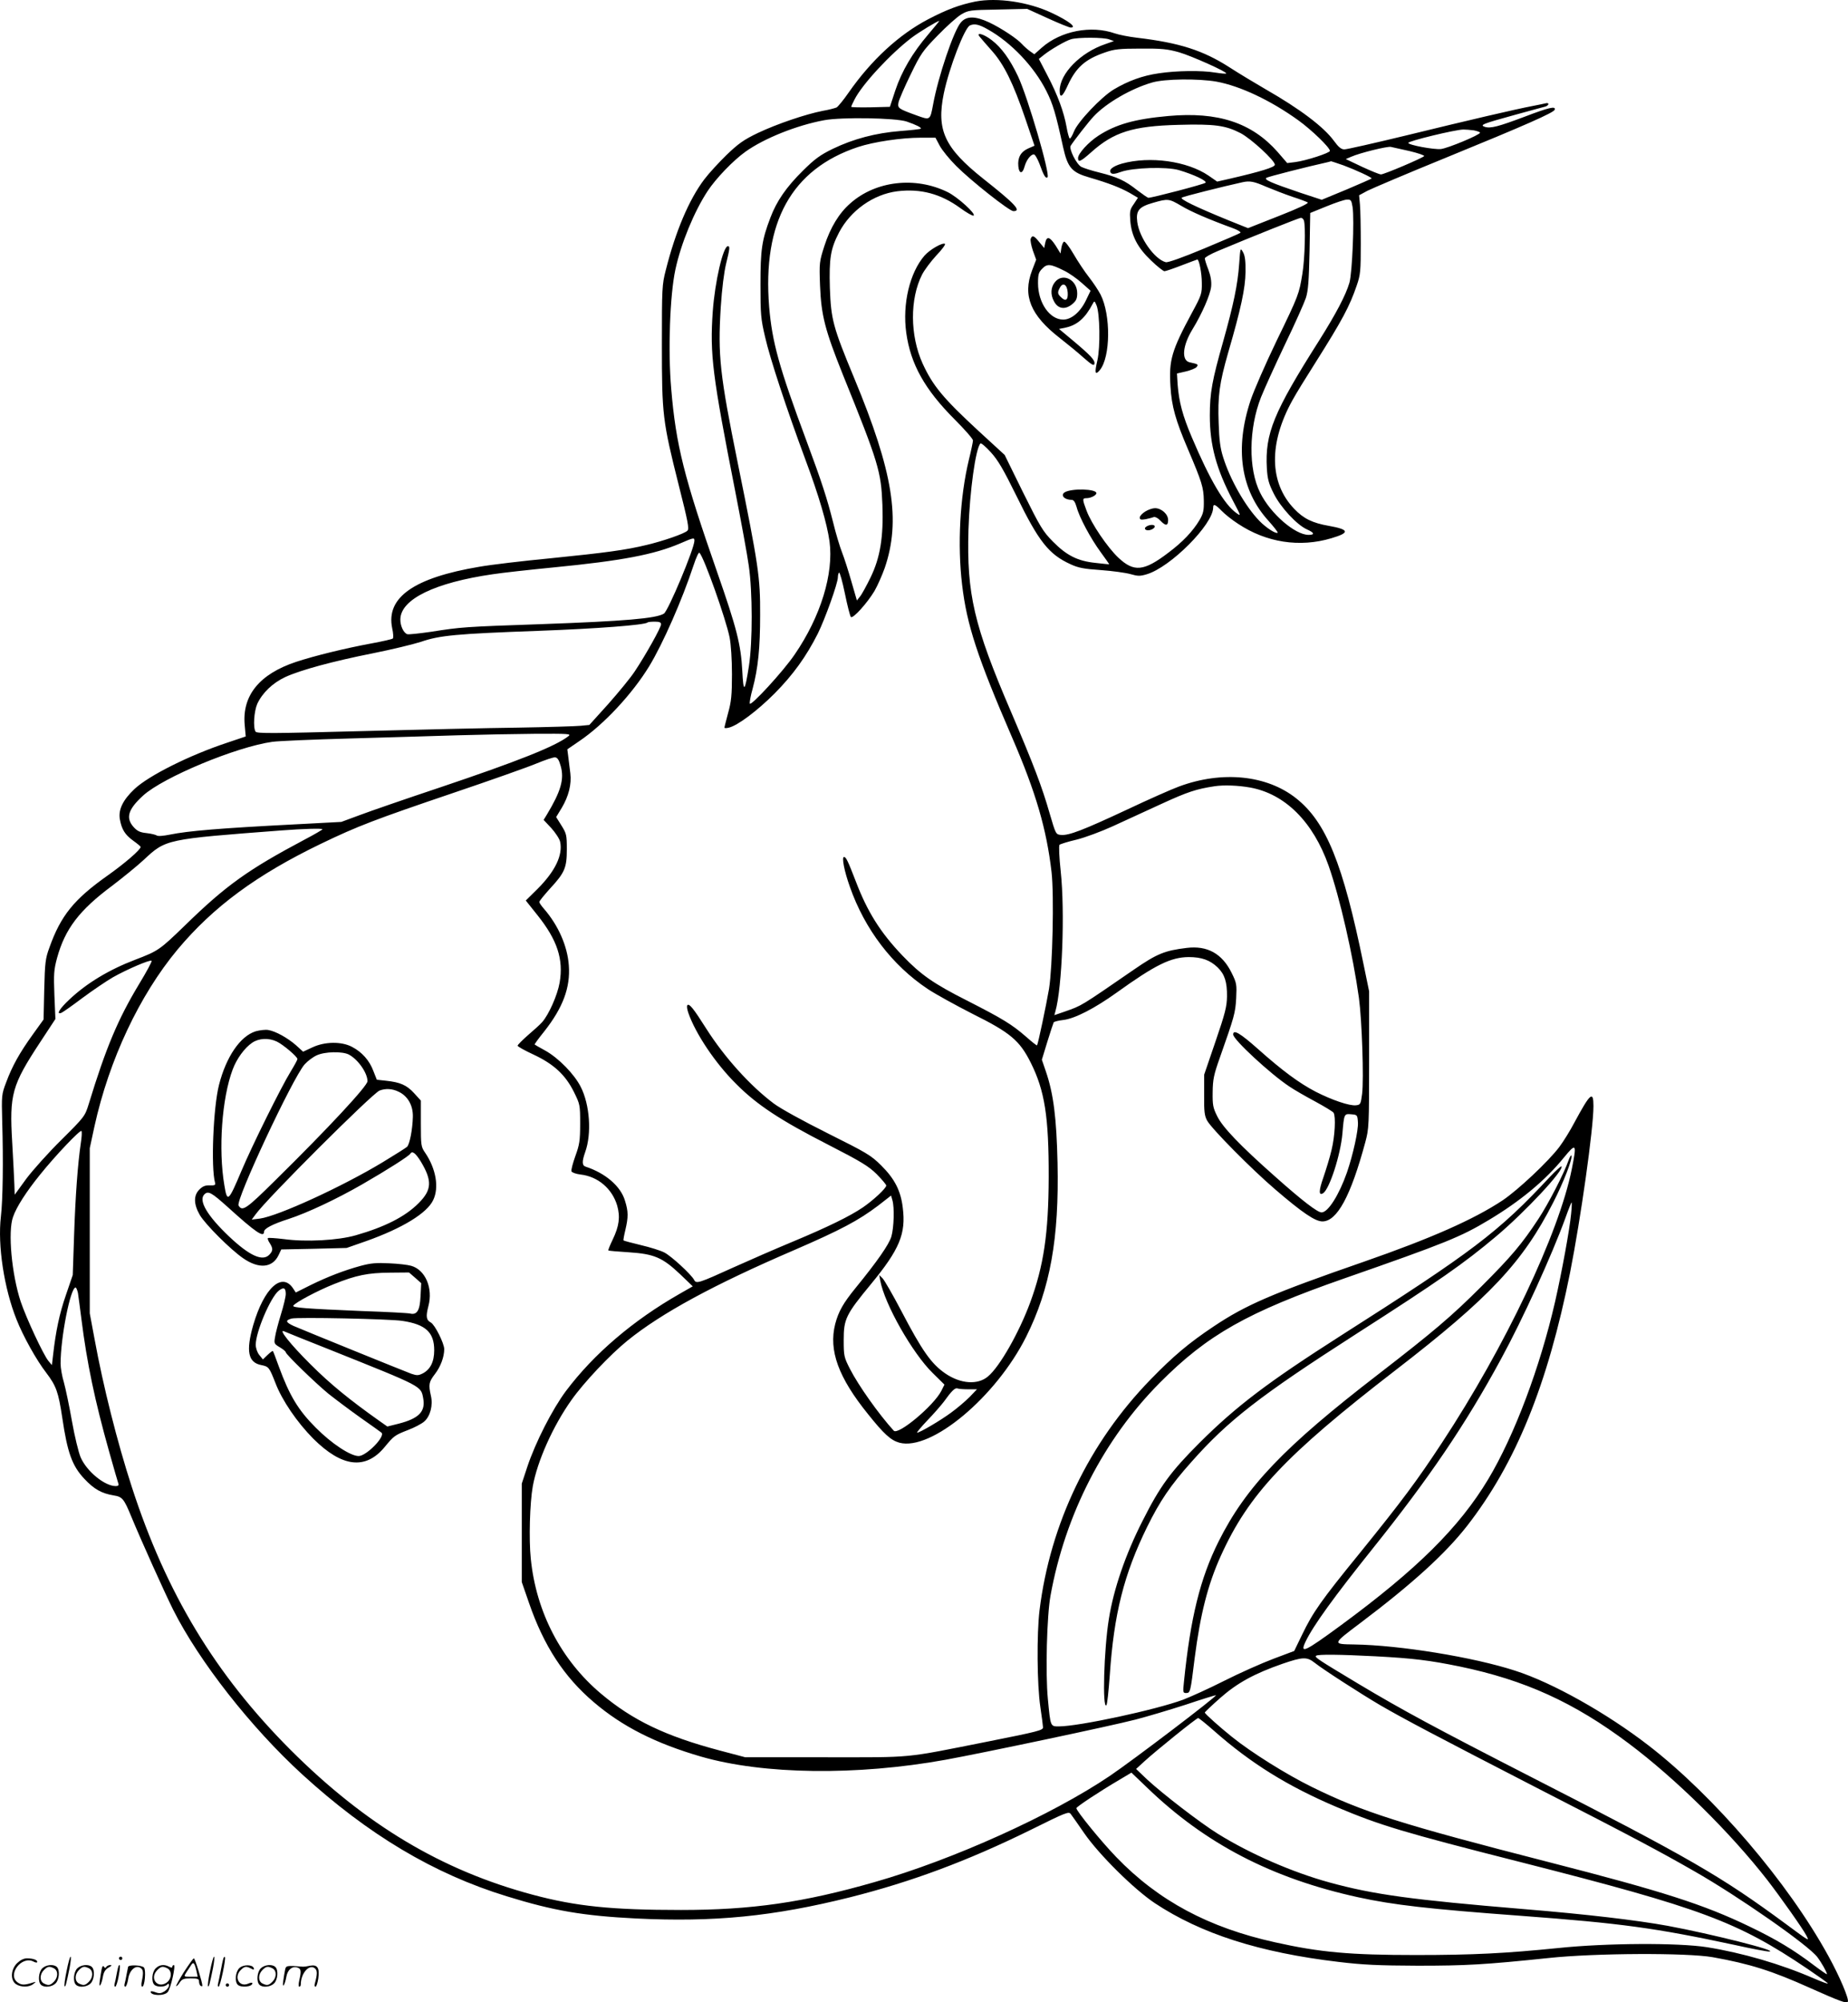 <?xml version="1.0" encoding="UTF-8"?>
<svg xmlns="http://www.w3.org/2000/svg" version="1.0" viewBox="0 0 1107.928 1199.858" preserveAspectRatio="xMidYMid meet">
  <g transform="translate(-0.679,1200.516) scale(0.1,-0.1)" fill="#000000" stroke="none">
    <path d="M5855 11996 c-97 -20 -170 -47 -285 -107 -173 -91 -338 -242 -475 -438 -31 -45 -64 -85 -73 -90 -10 -4 -46 -14 -82 -20 -103 -20 -276 -79 -388 -132 -86 -41 -118 -64 -189 -132 -46 -45 -107 -111 -134 -147 -92 -122 -172 -311 -231 -545 -22 -85 -23 -109 -23 -445 0 -421 4 -456 101 -842 55 -217 64 -262 52 -273 -18 -18 -146 -62 -243 -85 -127 -31 -249 -47 -575 -80 -168 -16 -361 -39 -429 -51 -393 -66 -561 -184 -523 -368 7 -30 8 -58 4 -62 -4 -4 -61 -17 -126 -29 -162 -30 -341 -74 -454 -111 -220 -73 -325 -202 -308 -380 l6 -67 -113 -38 c-226 -75 -469 -197 -554 -277 -69 -65 -97 -123 -88 -179 11 -63 31 -95 81 -131 24 -17 44 -34 44 -37 0 -16 -93 -97 -199 -172 -201 -142 -280 -240 -348 -431 -24 -65 -27 -90 -31 -251 l-4 -180 -64 -89 c-80 -111 -124 -190 -160 -287 -28 -73 -28 -79 -24 -235 7 -237 4 -468 -8 -571 -20 -171 19 -429 94 -616 39 -99 119 -243 178 -319 60 -79 73 -116 96 -269 31 -210 59 -288 132 -366 59 -63 104 -88 177 -100 51 -8 61 -20 105 -127 57 -138 199 -454 251 -558 156 -310 466 -705 773 -986 396 -362 790 -597 1227 -731 281 -87 458 -117 775 -133 468 -23 822 12 1283 127 369 93 702 217 1077 401 222 110 235 115 247 97 8 -10 44 -62 80 -114 90 -130 300 -337 423 -419 278 -184 628 -296 1100 -352 149 -18 241 -22 475 -23 290 0 401 6 785 46 280 30 832 32 985 5 223 -40 354 -81 585 -185 177 -79 218 -94 225 -82 9 15 -50 154 -117 275 -241 439 -683 956 -1078 1261 -250 193 -575 376 -800 448 -249 81 -692 153 -965 157 -132 2 -132 1 38 129 313 236 509 415 639 581 292 375 483 844 618 1519 64 324 140 861 140 997 0 95 -19 78 -114 -98 -25 -48 -66 -114 -90 -146 -66 -88 -250 -260 -341 -321 -174 -115 -428 -227 -830 -367 -551 -191 -709 -259 -903 -389 -147 -98 -241 -177 -377 -317 -369 -379 -602 -864 -666 -1384 -17 -142 -15 -446 5 -579 9 -60 16 -115 16 -122 0 -17 -30 -25 -327 -84 -519 -103 -438 -95 -978 -95 l-480 0 -155 41 c-324 86 -521 181 -710 340 -239 201 -389 489 -421 809 -12 115 -6 334 12 434 27 150 121 361 232 517 75 106 232 272 336 356 204 165 517 335 1001 543 277 120 383 176 502 266 l77 60 8 -28 c13 -44 9 -164 -6 -217 -14 -48 -86 -151 -215 -309 -74 -91 -102 -140 -122 -216 -40 -158 19 -320 197 -540 95 -119 137 -157 188 -171 190 -51 579 274 760 635 144 288 198 589 188 1043 -6 267 -24 413 -70 547 l-24 70 33 108 c18 59 36 112 38 116 3 4 29 11 57 14 70 8 189 70 319 163 234 168 326 213 433 214 78 0 128 -18 174 -62 42 -41 57 -87 56 -174 -1 -61 -11 -101 -69 -270 l-68 -199 0 -120 c-1 -100 2 -126 18 -155 26 -48 266 -291 409 -413 163 -140 239 -191 282 -191 88 0 170 152 257 474 22 82 23 98 23 495 l0 410 -33 160 c-124 606 -224 853 -404 996 -176 140 -444 167 -703 71 -44 -16 -186 -79 -315 -140 -257 -120 -346 -155 -393 -150 -30 3 -31 5 -67 128 -46 161 -97 294 -232 610 -223 519 -266 706 -255 1090 7 229 43 490 72 518 4 4 32 -20 62 -53 43 -47 75 -102 153 -260 134 -275 195 -352 325 -411 47 -22 81 -28 182 -35 69 -5 148 -16 177 -24 45 -13 58 -13 98 -1 142 42 397 298 398 399 0 25 12 21 51 -19 18 -19 63 -55 99 -78 169 -112 369 -143 559 -86 112 33 108 52 -15 74 -98 17 -152 43 -208 102 -150 156 -154 393 -10 652 20 37 83 139 139 227 159 252 203 334 246 460 22 63 24 87 24 250 0 99 -2 205 -5 235 l-5 55 50 27 c28 14 239 104 470 198 482 197 647 270 653 288 7 23 -36 13 -180 -42 -157 -59 -205 -72 -239 -61 -33 11 -15 18 177 71 93 25 177 49 187 51 9 3 17 10 17 15 0 5 -8 7 -17 4 -10 -2 -45 -10 -78 -16 -101 -19 -392 -87 -756 -176 -190 -46 -358 -84 -372 -84 -19 0 -35 13 -62 50 -62 85 -204 192 -410 310 -60 35 -159 94 -219 133 -158 101 -299 146 -552 176 -51 6 -110 18 -133 26 -143 50 -324 15 -438 -85 l-45 -40 -27 19 c-14 10 -35 29 -46 41 -29 33 -126 97 -198 131 -84 39 -137 39 -170 -1 -43 -50 -136 -326 -166 -491 -18 -96 -17 -95 -100 -65 -110 40 -114 43 -107 79 4 17 36 92 72 165 60 124 72 142 162 234 53 55 117 112 142 127 43 25 52 26 220 29 l175 4 123 -56 c68 -31 130 -56 138 -56 40 0 -13 41 -116 89 -139 65 -325 92 -455 67z m-283 -197 c-94 -110 -159 -220 -198 -337 l-32 -97 -116 -3 c-64 -1 -116 0 -116 3 0 3 9 23 20 44 46 91 216 274 342 370 45 34 154 100 166 101 2 0 -28 -36 -66 -81z m357 30 c140 -78 278 -224 351 -369 39 -77 56 -134 100 -335 28 -126 52 -153 160 -184 113 -33 180 -59 238 -91 l51 -30 -25 -38 c-23 -32 -25 -44 -21 -98 7 -92 44 -163 124 -239 37 -36 74 -65 81 -65 7 0 54 16 103 35 50 19 92 35 94 35 11 0 27 -82 27 -140 1 -64 -2 -74 -58 -177 -123 -228 -140 -286 -130 -443 7 -120 31 -204 105 -377 83 -195 94 -229 95 -308 1 -59 -3 -77 -25 -115 -41 -69 -102 -133 -189 -198 -146 -111 -205 -116 -298 -29 -65 61 -162 204 -191 282 -26 69 -26 75 0 75 25 0 59 17 59 30 0 26 -149 30 -190 5 -27 -17 -2 -45 40 -45 14 0 22 -12 31 -42 16 -62 84 -189 145 -272 29 -39 51 -72 51 -72 -1 -1 -38 3 -82 8 -107 11 -173 44 -256 128 -60 61 -75 86 -178 293 l-111 226 -158 145 c-212 196 -273 270 -334 403 -76 168 -77 387 -3 533 14 27 52 78 85 114 34 35 57 67 52 70 -15 9 -90 -34 -122 -70 -89 -102 -134 -290 -110 -463 26 -188 111 -340 291 -520 60 -60 109 -116 109 -125 0 -8 -11 -61 -25 -118 -53 -221 -69 -507 -40 -748 28 -239 92 -434 300 -915 142 -328 206 -547 236 -805 16 -140 6 -570 -15 -700 -17 -99 -66 -332 -72 -339 -2 -2 -31 21 -66 52 -84 73 -139 107 -353 216 -204 103 -278 156 -386 268 -134 140 -212 264 -282 448 -46 119 -58 145 -70 145 -15 0 1 -84 35 -179 89 -254 254 -471 468 -613 47 -31 167 -97 267 -148 227 -113 282 -159 349 -292 84 -168 109 -323 108 -688 -1 -336 -30 -530 -111 -750 -67 -181 -183 -385 -253 -443 -61 -52 -164 -45 -256 18 -84 58 -138 134 -265 377 -50 95 -100 182 -111 193 l-20 20 6 -33 c26 -142 194 -437 315 -555 l70 -69 -19 -38 c-46 -89 -259 -267 -285 -238 -90 99 -212 271 -263 371 -35 69 -37 77 -37 172 0 126 12 152 164 336 171 208 210 301 190 458 -12 101 -49 173 -129 252 -62 62 -87 76 -321 193 -148 74 -283 148 -324 179 -140 105 -294 275 -404 448 -77 122 -102 152 -113 141 -5 -5 -2 -25 6 -48 44 -125 162 -301 286 -424 124 -125 265 -218 555 -366 195 -100 239 -127 288 -175 31 -32 57 -62 57 -68 0 -16 -77 -88 -140 -131 -78 -53 -211 -118 -422 -206 -101 -42 -257 -110 -348 -151 -218 -99 -229 -102 -242 -77 -18 33 -137 143 -179 164 -21 11 -84 31 -140 44 -55 13 -102 26 -104 28 -2 2 3 30 11 63 18 77 18 110 -2 174 -25 87 -117 166 -236 205 -22 7 -23 30 -3 87 40 111 28 285 -27 392 -38 75 -132 172 -213 217 -33 18 -61 34 -63 36 -2 1 24 37 58 79 111 141 157 262 147 395 -8 115 -63 240 -148 338 -16 18 -29 37 -29 42 0 6 29 41 63 79 90 97 102 126 102 237 0 85 -2 94 -32 142 l-32 51 34 56 c41 69 59 141 51 206 -3 27 -9 70 -12 97 l-6 47 73 50 c145 98 316 281 418 448 82 135 197 396 266 605 15 46 31 80 35 75 28 -28 159 -398 181 -508 8 -42 14 -131 14 -220 0 -123 -4 -165 -23 -232 -12 -45 -22 -84 -22 -88 0 -4 12 -4 27 0 53 13 169 100 273 204 112 113 191 223 260 360 43 87 120 301 120 337 0 11 3 24 7 28 4 4 20 -52 35 -125 15 -73 31 -136 36 -141 12 -12 97 82 141 155 18 31 46 94 62 139 97 284 51 574 -183 1137 -128 308 -139 352 -146 540 -5 179 4 235 55 333 69 132 206 229 349 247 140 17 260 -15 377 -100 38 -28 74 -48 80 -46 20 7 -95 112 -155 141 -193 95 -431 68 -583 -67 -68 -59 -120 -145 -156 -256 -30 -94 -31 -100 -26 -236 7 -180 30 -268 137 -535 215 -531 229 -580 237 -780 7 -192 -13 -316 -71 -435 -24 -49 -52 -101 -63 -114 l-19 -24 -33 114 c-18 63 -43 141 -56 174 -13 33 -38 115 -54 182 -36 142 -68 241 -158 483 -167 448 -207 595 -225 806 -41 508 134 825 532 958 94 31 261 56 376 56 l89 0 25 -47 c14 -27 59 -82 100 -123 89 -89 318 -270 342 -270 51 0 12 42 -179 193 -234 186 -283 292 -238 512 32 154 125 395 157 408 28 12 54 6 107 -24z m728 -60 l28 -10 -51 -18 c-149 -50 -274 -177 -274 -279 0 -49 17 -38 48 31 50 108 104 157 224 198 54 19 85 23 213 23 127 1 162 -3 230 -22 76 -22 292 -119 283 -127 -2 -3 -31 0 -64 5 -83 14 -233 12 -339 -4 -99 -14 -185 -46 -271 -97 -76 -46 -217 -195 -239 -253 -10 -25 -21 -43 -25 -41 -4 3 -13 34 -19 70 -16 89 -53 191 -115 309 l-51 98 30 24 c40 32 129 84 163 94 40 12 196 12 229 -1z m643 -253 c141 -26 323 -111 491 -232 79 -57 189 -163 189 -183 0 -12 -140 -58 -207 -67 l-49 -6 -57 66 c-155 176 -358 243 -656 216 -201 -18 -314 -50 -419 -118 -60 -39 -122 -107 -122 -134 0 -28 15 -22 79 35 135 121 250 157 523 164 216 6 282 -3 373 -50 64 -34 205 -164 205 -189 0 -15 -85 -41 -271 -84 l-75 -17 -52 36 c-128 87 -351 118 -518 72 -57 -16 -84 -39 -66 -57 7 -7 24 -6 59 7 73 26 273 32 347 11 91 -27 171 -65 160 -76 -9 -9 -319 -90 -342 -90 -5 0 -35 21 -68 46 -72 57 -118 78 -225 105 -46 11 -95 27 -109 34 -29 15 -76 108 -64 127 19 30 110 147 138 176 75 80 225 167 351 203 75 22 277 24 385 5z m-1858 -239 c56 -19 92 -37 85 -43 -3 -3 -58 -9 -123 -14 -148 -12 -280 -47 -403 -106 -78 -38 -109 -61 -181 -132 -99 -98 -157 -182 -194 -280 -52 -136 -60 -193 -60 -402 0 -178 2 -205 28 -315 29 -128 130 -434 240 -730 83 -222 131 -387 146 -494 26 -193 -53 -451 -209 -678 -67 -99 -263 -312 -269 -294 -2 7 5 47 17 89 33 124 45 245 45 442 1 226 -9 294 -134 910 -108 532 -120 646 -102 935 7 110 20 211 32 260 22 90 24 105 11 105 -29 0 -78 -212 -91 -392 -18 -257 -2 -382 135 -1078 35 -179 72 -379 81 -445 23 -156 23 -458 1 -600 -25 -160 -33 -166 -40 -29 -8 156 -34 257 -150 589 -199 570 -248 764 -276 1100 -20 229 -8 561 25 715 34 158 113 348 193 470 50 76 154 184 227 236 112 80 306 158 473 189 104 19 426 14 493 -8z m3401 -53 c20 -4 37 -10 37 -14 0 -13 -192 -93 -235 -98 -42 -4 -195 24 -195 37 0 11 279 79 330 80 14 0 42 -2 63 -5z m-386 -124 c51 -12 91 -26 88 -30 -7 -11 -240 -110 -259 -110 -9 0 -60 21 -114 46 l-97 46 33 14 c52 23 215 63 237 59 11 -2 62 -14 112 -25z m-395 -86 c70 -26 168 -71 168 -78 0 -2 -67 -31 -149 -66 l-150 -62 -128 42 c-177 60 -221 79 -203 90 12 7 243 66 365 93 11 3 21 5 22 6 1 0 35 -11 75 -25z m-464 -128 c43 -18 113 -45 157 -60 44 -14 86 -30 92 -34 8 -5 -58 -36 -173 -81 l-185 -73 -117 47 c-201 82 -294 128 -280 136 10 7 249 67 363 92 45 10 70 5 143 -27z m-508 -115 c59 -35 160 -79 313 -135 27 -10 45 -22 40 -26 -4 -4 -102 -46 -217 -94 -132 -55 -217 -85 -230 -82 -67 17 -159 147 -171 241 -9 68 10 91 95 115 90 26 95 25 170 -19z m1026 -7 c11 -76 -2 -393 -19 -453 -22 -75 -80 -185 -182 -347 -273 -430 -325 -557 -313 -766 4 -63 11 -91 41 -150 41 -83 139 -188 199 -215 45 -20 49 -33 10 -33 -81 0 -228 127 -290 252 -72 143 -69 385 5 573 20 50 84 191 143 315 60 124 116 250 126 280 14 44 18 102 22 282 l4 227 96 39 c54 22 109 41 124 41 24 1 27 -3 34 -45z m-292 -80 c11 -30 6 -229 -9 -319 -20 -122 -21 -127 -156 -405 -65 -135 -134 -293 -154 -352 -97 -290 -60 -540 106 -723 33 -37 58 -69 56 -72 -10 -9 -69 29 -109 70 -84 86 -176 247 -218 382 -17 52 -24 104 -27 205 -6 161 4 237 57 422 77 264 103 387 104 483 1 65 -3 98 -15 119 -16 28 -16 28 -23 -70 -9 -126 -34 -244 -96 -465 -66 -232 -80 -308 -80 -444 0 -178 39 -321 139 -511 49 -93 49 -94 20 -73 -72 51 -159 199 -267 454 -55 129 -77 212 -85 316 l-4 66 52 12 c30 7 59 19 65 26 13 16 11 18 -41 29 -50 11 -43 99 16 196 59 96 108 210 113 258 3 32 -3 64 -17 102 -12 30 -21 60 -21 67 0 6 35 26 78 44 200 84 488 199 498 199 7 0 15 -7 18 -16z m-3654 -1919 c0 -46 -157 -421 -183 -437 -47 -29 -235 -45 -737 -63 -462 -16 -476 -17 -661 -46 -70 -10 -133 -17 -141 -14 -23 9 -42 52 -41 90 3 120 208 219 553 269 58 9 222 27 365 41 410 40 604 77 760 144 81 35 85 36 85 16z m-200 -501 c0 -19 -91 -182 -157 -281 -26 -40 -99 -128 -160 -197 l-113 -125 -52 -5 c-29 -3 -197 -8 -373 -11 -176 -2 -601 -12 -944 -21 -530 -14 -624 -15 -632 -3 -16 25 -9 122 10 166 31 67 93 126 168 161 91 42 286 95 528 143 110 22 238 53 285 68 113 39 211 48 705 66 355 13 638 35 654 50 2 3 22 5 43 5 28 0 38 -4 38 -16z m-555 -670 c-78 -61 -302 -150 -775 -309 -201 -67 -415 -141 -476 -164 l-111 -41 -284 -15 c-447 -23 -635 -39 -743 -61 -40 -8 -73 -11 -80 -5 -6 4 -33 11 -61 14 -39 4 -55 12 -77 36 -49 55 -34 106 57 189 121 110 559 292 775 322 36 5 245 14 465 20 220 6 510 15 645 19 135 4 344 8 465 9 201 1 218 0 200 -14z m-47 -178 c23 -79 2 -152 -83 -293 l-19 -31 46 -49 c25 -28 49 -64 53 -82 17 -79 -29 -176 -136 -283 l-70 -69 71 -89 c118 -148 156 -263 132 -403 -13 -75 -65 -192 -105 -237 -12 -14 -51 -49 -85 -78 -34 -30 -62 -58 -62 -63 0 -5 43 -29 95 -53 122 -57 192 -122 243 -225 36 -73 37 -77 37 -190 0 -102 -4 -125 -29 -194 -15 -42 -26 -83 -23 -91 3 -7 28 -16 55 -19 104 -12 189 -85 219 -186 19 -68 12 -123 -27 -204 -16 -33 -28 -63 -26 -65 3 -2 58 -7 124 -11 151 -10 200 -31 306 -131 l76 -73 -77 -44 c-281 -160 -516 -361 -683 -583 -82 -110 -183 -308 -232 -455 l-33 -100 0 -295 0 -295 43 -124 c89 -258 210 -444 389 -596 171 -146 371 -247 643 -326 375 -108 933 -115 1465 -19 231 42 994 203 1140 241 66 17 201 57 300 89 98 33 180 58 182 57 6 -7 -495 -388 -637 -484 -345 -233 -939 -502 -1410 -636 -425 -122 -737 -167 -1160 -167 -416 0 -630 22 -888 91 -547 146 -1003 419 -1453 868 -452 453 -745 938 -952 1576 -87 268 -171 600 -224 890 l-28 150 0 495 0 495 28 130 c88 400 270 786 498 1060 216 258 476 449 862 635 218 105 323 145 795 305 222 75 445 154 495 175 51 21 101 38 112 37 14 -2 23 -15 33 -51z m4134 -130 c209 -38 377 -205 470 -468 68 -194 146 -535 182 -793 18 -134 30 -486 19 -575 -8 -61 -10 -65 -36 -68 -39 -5 -146 32 -242 81 -100 52 -201 127 -346 256 -107 95 -149 120 -149 87 0 -30 224 -237 336 -311 29 -20 99 -60 155 -90 57 -31 107 -61 111 -68 14 -22 8 -141 -12 -222 -10 -44 -33 -118 -49 -165 -28 -79 -29 -112 -2 -95 38 23 105 230 116 358 10 118 10 119 53 115 36 -3 37 -4 40 -49 3 -46 -29 -192 -66 -300 -47 -134 -113 -239 -152 -239 -25 0 -117 71 -281 217 -210 186 -313 294 -345 360 -25 50 -28 67 -27 144 1 76 7 105 43 206 87 247 93 267 98 356 4 83 3 91 -27 152 -57 116 -146 165 -269 150 -133 -16 -179 -35 -317 -130 -324 -223 -311 -215 -413 -251 l-64 -22 6 22 c41 143 58 598 32 841 -9 82 -12 153 -7 158 4 4 51 19 103 31 52 13 148 49 214 79 65 30 198 91 294 135 157 72 208 89 320 106 55 8 139 5 212 -8z m-5562 -250 c0 -3 -48 -31 -107 -62 -339 -180 -471 -274 -718 -515 -151 -146 -159 -152 -298 -205 -157 -60 -290 -140 -394 -238 -59 -55 -82 -93 -48 -80 8 3 65 43 126 89 62 46 145 102 183 124 85 48 223 107 232 99 3 -4 -31 -67 -76 -141 -126 -209 -198 -380 -301 -717 -23 -74 -25 -77 -164 -215 -78 -77 -172 -182 -211 -234 l-69 -95 -2 60 c-1 32 -7 147 -13 254 -17 288 -3 341 169 602 l90 137 -6 143 c-5 127 -3 152 16 223 48 174 133 286 331 433 63 48 148 117 188 154 134 125 130 124 827 177 129 10 245 13 245 7z m-1449 -1883 c-18 -123 -32 -311 -40 -551 l-8 -237 -41 -120 c-39 -112 -61 -218 -77 -360 l-7 -60 -21 25 c-31 38 -132 255 -166 355 -54 163 -78 421 -46 508 20 59 80 152 161 252 93 116 241 271 249 263 4 -4 2 -37 -4 -75z m8939 -154 c-77 -385 -400 -1065 -778 -1639 -149 -227 -240 -349 -491 -659 -234 -287 -283 -357 -348 -492 l-47 -97 -125 -47 c-69 -26 -202 -85 -295 -132 -93 -47 -204 -97 -246 -113 -165 -61 -626 -160 -745 -160 -51 0 -50 -3 -66 165 -15 154 -6 499 16 619 88 487 321 939 655 1275 286 288 526 423 1105 625 608 212 701 250 867 350 189 113 341 239 451 375 74 90 78 84 47 -70z m-4 -268 c-8 -88 -55 -346 -96 -526 -90 -392 -243 -800 -401 -1064 -174 -289 -426 -539 -883 -875 -218 -160 -248 -174 -212 -98 46 96 169 266 406 562 334 417 553 739 765 1130 131 240 305 622 387 847 18 51 35 93 37 93 2 0 1 -31 -3 -69z m-8952 -473 c3 -18 12 -89 21 -158 33 -262 80 -487 166 -793 28 -99 53 -186 56 -194 3 -8 -3 -13 -16 -13 -67 0 -175 89 -211 173 -12 28 -36 126 -52 217 -16 91 -38 195 -48 231 -11 36 -20 87 -20 113 0 156 59 456 90 456 4 0 10 -15 14 -32z m5339 -578 l51 0 -44 -46 c-25 -25 -74 -67 -110 -93 -63 -47 -189 -121 -205 -121 -4 0 23 33 61 73 38 39 82 90 99 112 48 67 68 86 83 80 7 -3 37 -5 65 -5z m2442 -1600 c224 -12 322 -24 503 -61 390 -81 685 -215 1012 -460 283 -212 608 -532 832 -819 78 -101 214 -293 235 -334 18 -35 20 -36 -122 69 -391 288 -574 394 -1525 880 -580 297 -778 404 -1039 560 -245 147 -263 159 -254 168 9 10 145 8 358 -3z m-366 -39 c50 -40 277 -186 391 -253 139 -81 342 -188 940 -496 574 -294 741 -383 945 -500 265 -151 682 -442 737 -514 25 -33 58 -91 58 -103 0 -3 -36 22 -80 55 -117 89 -226 155 -385 231 -274 132 -521 211 -1200 385 -893 229 -1116 300 -1425 452 -154 76 -360 205 -477 299 -75 60 -163 139 -163 146 0 3 41 42 92 87 102 90 204 146 373 205 123 42 147 43 194 6z m-602 -409 c220 -194 441 -331 733 -455 261 -110 396 -151 1110 -332 1077 -274 1292 -354 1712 -637 65 -44 120 -83 123 -88 3 -5 -35 9 -84 30 -198 86 -428 153 -641 187 -173 27 -601 25 -890 -5 -317 -32 -509 -42 -855 -42 -395 0 -574 16 -843 76 -399 88 -700 249 -952 510 -91 94 -240 277 -240 294 0 8 137 99 258 170 l72 43 93 -89 c349 -337 749 -545 1267 -658 211 -46 420 -70 975 -111 604 -45 806 -73 1279 -174 103 -23 198 -41 210 -40 60 3 -345 105 -609 154 -187 34 -484 69 -860 100 -673 56 -902 87 -1168 160 -219 60 -473 170 -668 291 -105 65 -331 239 -425 326 l-66 63 49 45 c71 65 313 260 323 260 5 0 48 -35 97 -78z M5882 11783 c8 -10 40 -47 72 -83 72 -81 127 -192 200 -406 l55 -162 -39 -17 c-44 -20 -63 -55 -58 -106 4 -46 25 -48 37 -3 11 40 37 74 56 74 7 0 22 -26 34 -57 25 -70 37 -90 48 -80 17 17 -118 479 -177 605 -49 103 -99 172 -158 217 -49 38 -98 50 -70 18z M6186 10574 c-3 -8 3 -40 13 -70 l20 -55 -25 -65 c-57 -151 -9 -268 166 -404 46 -36 111 -89 144 -119 48 -42 62 -50 64 -36 5 21 -21 49 -127 138 l-85 71 39 8 c70 15 118 57 163 143 10 19 11 18 23 -10 20 -50 23 -249 5 -329 -18 -76 -14 -93 15 -58 64 79 66 330 4 452 -13 25 -44 72 -70 105 -26 33 -67 95 -92 138 -25 43 -50 76 -57 74 -6 -2 -13 -19 -16 -37 l-5 -34 -29 47 c-35 54 -54 60 -63 16 l-6 -30 -29 35 c-32 40 -43 44 -52 20z m201 -191 c29 -14 76 -47 105 -73 l53 -47 -25 -52 c-34 -74 -89 -121 -139 -121 -81 0 -151 101 -151 218 0 54 4 66 26 88 29 30 49 28 131 -13z M6331 10314 c-25 -31 -27 -74 -6 -113 24 -48 68 -54 112 -17 22 19 28 32 28 64 0 82 -88 125 -134 66z m77 -62 c3 -46 -13 -56 -42 -26 -19 18 -20 28 -5 55 18 35 44 19 47 -29z M6873 8940 c-18 -11 -33 -27 -33 -36 0 -13 7 -15 36 -10 19 4 42 10 49 13 8 2 25 -7 38 -21 32 -34 47 -33 47 3 0 35 -40 71 -79 71 -14 0 -41 -9 -58 -20z M6880 8850 c-22 -14 0 -30 28 -19 12 4 22 13 22 19 0 13 -30 13 -50 0z M1539 5825 c-92 -29 -176 -152 -219 -320 -35 -136 -49 -497 -24 -587 4 -14 -1 -17 -31 -16 -27 1 -43 -5 -63 -25 -36 -36 -34 -89 3 -153 33 -56 184 -207 260 -259 94 -65 175 -58 212 19 l16 34 196 4 196 5 120 42 c213 76 362 166 399 245 36 75 17 187 -48 283 -25 36 -26 44 -26 176 l0 137 -41 45 c-44 48 -83 65 -168 74 l-55 6 -21 53 c-23 62 -68 113 -128 144 -62 33 -163 32 -237 -3 l-56 -26 -44 40 c-50 43 -119 82 -165 90 -16 3 -51 -1 -76 -8z m127 -61 c38 -18 124 -91 124 -105 0 -5 -18 -38 -40 -74 -59 -96 -231 -443 -296 -597 -78 -185 -85 -190 -102 -86 -37 216 -15 523 50 695 24 64 71 129 117 160 40 27 98 30 147 7z m432 -78 c55 -29 112 -110 112 -160 0 -28 -233 -279 -553 -594 -175 -173 -197 -188 -220 -151 -19 31 324 764 396 846 18 20 50 44 72 54 49 23 154 25 193 5z m299 -223 c55 -26 87 -83 85 -151 -2 -75 -19 -164 -35 -179 -6 -6 -73 -48 -147 -93 -242 -146 -626 -322 -735 -337 l-49 -6 23 31 c66 93 698 723 743 742 36 14 77 12 115 -7z m132 -417 c70 -116 67 -171 -12 -250 -80 -81 -202 -143 -377 -193 -108 -31 -299 -41 -431 -23 -50 6 -93 9 -96 6 -3 -3 2 -17 11 -30 20 -32 20 -45 -1 -68 -40 -44 -118 -10 -242 107 -131 124 -186 216 -149 253 23 23 43 11 138 -74 171 -155 220 -188 220 -149 0 18 51 45 145 75 114 37 290 120 443 208 151 87 278 168 288 183 12 20 31 6 63 -45z M2170 4420 c-102 -28 -198 -65 -302 -116 l-88 -44 -15 23 c-67 103 -175 5 -240 -218 -45 -157 -31 -225 49 -240 44 -9 47 -13 84 -107 40 -105 130 -236 227 -334 172 -171 313 -188 427 -51 56 68 61 72 141 103 37 14 81 37 96 50 37 31 55 98 41 156 -15 67 -12 82 24 129 34 44 56 102 56 150 0 34 -56 146 -80 159 -28 15 -31 36 -15 98 29 108 -18 218 -103 242 -20 6 -80 13 -132 15 -76 4 -110 1 -170 -15z m326 -72 l36 -32 -4 -79 c-4 -85 -21 -113 -63 -103 -11 3 -141 10 -290 15 -331 14 -417 20 -410 32 12 19 145 90 243 129 135 54 204 68 339 69 l112 1 37 -32z m-776 -97 c0 -16 -13 -71 -29 -122 -16 -52 -32 -113 -35 -135 -7 -39 -6 -42 28 -62 20 -12 36 -25 36 -30 0 -12 176 -183 255 -248 39 -31 124 -95 190 -142 66 -46 124 -88 129 -92 24 -23 -91 -140 -137 -140 -49 0 -163 75 -257 170 -105 105 -157 191 -221 365 -18 50 -34 92 -36 94 -2 3 -16 -8 -32 -23 l-28 -27 -22 27 c-12 15 -21 41 -21 61 0 77 89 285 138 324 30 23 42 17 42 -20z m699 -161 c140 -21 191 -69 191 -176 0 -69 -23 -115 -69 -139 -26 -13 -35 -13 -68 -2 -51 19 -645 260 -707 287 -47 22 -50 33 -11 44 35 9 586 -2 664 -14z m-429 -175 c552 -221 540 -214 554 -289 15 -79 -26 -121 -147 -152 l-68 -17 -47 33 c-178 126 -295 221 -413 339 -122 121 -197 216 -158 198 8 -4 133 -54 279 -112z M9411 5053 c-27 -79 -121 -261 -181 -352 -98 -149 -161 -224 -339 -402 -184 -184 -291 -274 -621 -529 -565 -435 -793 -674 -957 -1001 -111 -222 -169 -458 -208 -841 -7 -64 -6 -68 13 -68 25 0 26 5 51 208 34 264 79 442 157 614 167 369 386 602 1048 1113 564 435 762 646 945 1005 61 119 116 260 109 280 -2 6 -9 -6 -17 -27z M9299 4953 c-309 -332 -461 -447 -1259 -955 -432 -276 -620 -418 -841 -638 -173 -173 -237 -259 -343 -470 -101 -198 -173 -408 -201 -585 -30 -183 -40 -545 -15 -518 5 4 13 84 20 177 25 371 85 607 224 891 77 156 140 249 265 389 221 250 414 399 986 766 498 319 647 423 841 586 174 146 411 400 392 420 -3 2 -34 -26 -69 -63z M406 194 c-10 -47 -15 -88 -12 -91 5 -6 9 7 30 110 7 37 10 67 6 67 -4 0 -15 -39 -24 -86z M720 270 c0 -5 5 -10 10 -10 6 0 10 5 10 10 0 6 -4 10 -10 10 -5 0 -10 -4 -10 -10z M1266 194 c-10 -47 -15 -88 -12 -91 5 -6 9 7 30 110 7 37 10 67 6 67 -4 0 -15 -39 -24 -86z M1346 269 c-3 -8 -10 -41 -16 -74 -6 -33 -14 -68 -16 -77 -3 -10 -1 -18 3 -18 10 0 46 171 38 178 -2 3 -7 -1 -9 -9z M109 241 c-38 -38 -41 -101 -7 -125 29 -20 79 -20 104 0 18 14 18 15 1 10 -53 -17 -69 -17 -92 -2 -69 45 21 166 94 126 12 -6 21 -7 21 -1 0 12 -25 21 -62 21 -19 0 -39 -10 -59 -29z M1110 189 c-28 -45 -49 -83 -47 -85 2 -3 12 7 21 21 14 21 24 25 66 25 43 0 50 -3 50 -19 0 -11 5 -23 10 -26 6 -3 10 -3 10 1 0 20 -44 164 -51 164 -4 0 -30 -37 -59 -81z m75 4 l7 -33 -42 0 c-42 0 -42 0 -28 23 8 12 21 32 29 44 15 25 22 18 34 -34z M260 210 c-22 -22 -27 -79 -8 -98 19 -19 66 -14 88 8 22 22 27 79 8 98 -19 19 -66 14 -88 -8z m71 0 c25 -14 25 -54 -1 -80 -23 -23 -33 -24 -61 -10 -25 14 -25 54 1 80 23 23 33 24 61 10z M470 210 c-22 -22 -27 -79 -8 -98 19 -19 66 -14 88 8 22 22 27 79 8 98 -19 19 -66 14 -88 -8z m71 0 c25 -14 25 -54 -1 -80 -23 -23 -33 -24 -61 -10 -25 14 -25 54 1 80 23 23 33 24 61 10z M616 204 c-3 -16 -8 -47 -11 -69 -8 -51 10 -26 19 27 5 27 15 42 34 53 18 10 22 14 10 15 -9 0 -20 -5 -24 -11 -5 -8 -9 -8 -14 1 -5 8 -10 3 -14 -16z M717 223 c-2 -4 -7 -26 -11 -48 -4 -22 -9 -48 -12 -57 -3 -10 -1 -18 4 -18 4 0 14 28 20 62 11 58 10 81 -1 61z M775 220 c-1 -3 -5 -23 -9 -45 -4 -22 -9 -48 -12 -57 -3 -10 -1 -18 4 -18 5 0 13 20 17 45 7 53 44 87 74 68 17 -11 19 -28 8 -80 -4 -18 -3 -33 2 -33 16 0 24 99 11 115 -12 14 -87 18 -95 5z M940 210 c-22 -22 -27 -79 -8 -98 15 -15 61 -15 76 0 9 9 12 8 12 -5 0 -9 -12 -24 -26 -34 -21 -13 -32 -15 -55 -6 -16 6 -29 8 -29 3 0 -24 81 -27 102 -2 18 19 50 162 37 162 -5 0 -9 -5 -9 -10 0 -7 -6 -7 -19 0 -30 16 -59 12 -81 -10z m71 0 c29 -16 25 -65 -6 -86 -56 -37 -103 28 -55 76 23 23 33 24 61 10z M1441 211 c-23 -23 -28 -80 -9 -99 19 -19 88 -13 88 9 0 5 -11 4 -24 -2 -54 -25 -89 38 -46 81 23 23 33 24 62 9 16 -9 19 -8 16 3 -8 22 -64 22 -87 -1z M1570 210 c-22 -22 -27 -79 -8 -98 19 -19 66 -14 88 8 22 22 27 79 8 98 -19 19 -66 14 -88 -8z m71 0 c25 -14 25 -54 -1 -80 -23 -23 -33 -24 -61 -10 -25 14 -25 54 1 80 23 23 33 24 61 10z M1716 201 c-3 -14 -8 -44 -11 -66 -8 -51 10 -26 19 27 8 41 35 63 66 53 22 -7 24 -21 11 -77 -5 -22 -5 -38 0 -38 5 0 9 6 9 13 0 68 51 125 85 97 15 -13 15 -35 -1 -92 -3 -10 -1 -18 4 -18 6 0 13 23 17 50 9 63 -5 84 -49 76 -17 -4 -35 -6 -41 -6 -101 8 -104 7 -109 -19z M1360 110 c0 -5 5 -10 10 -10 6 0 10 5 10 10 0 6 -4 10 -10 10 -5 0 -10 -4 -10 -10z"></path>
  </g>
</svg>

